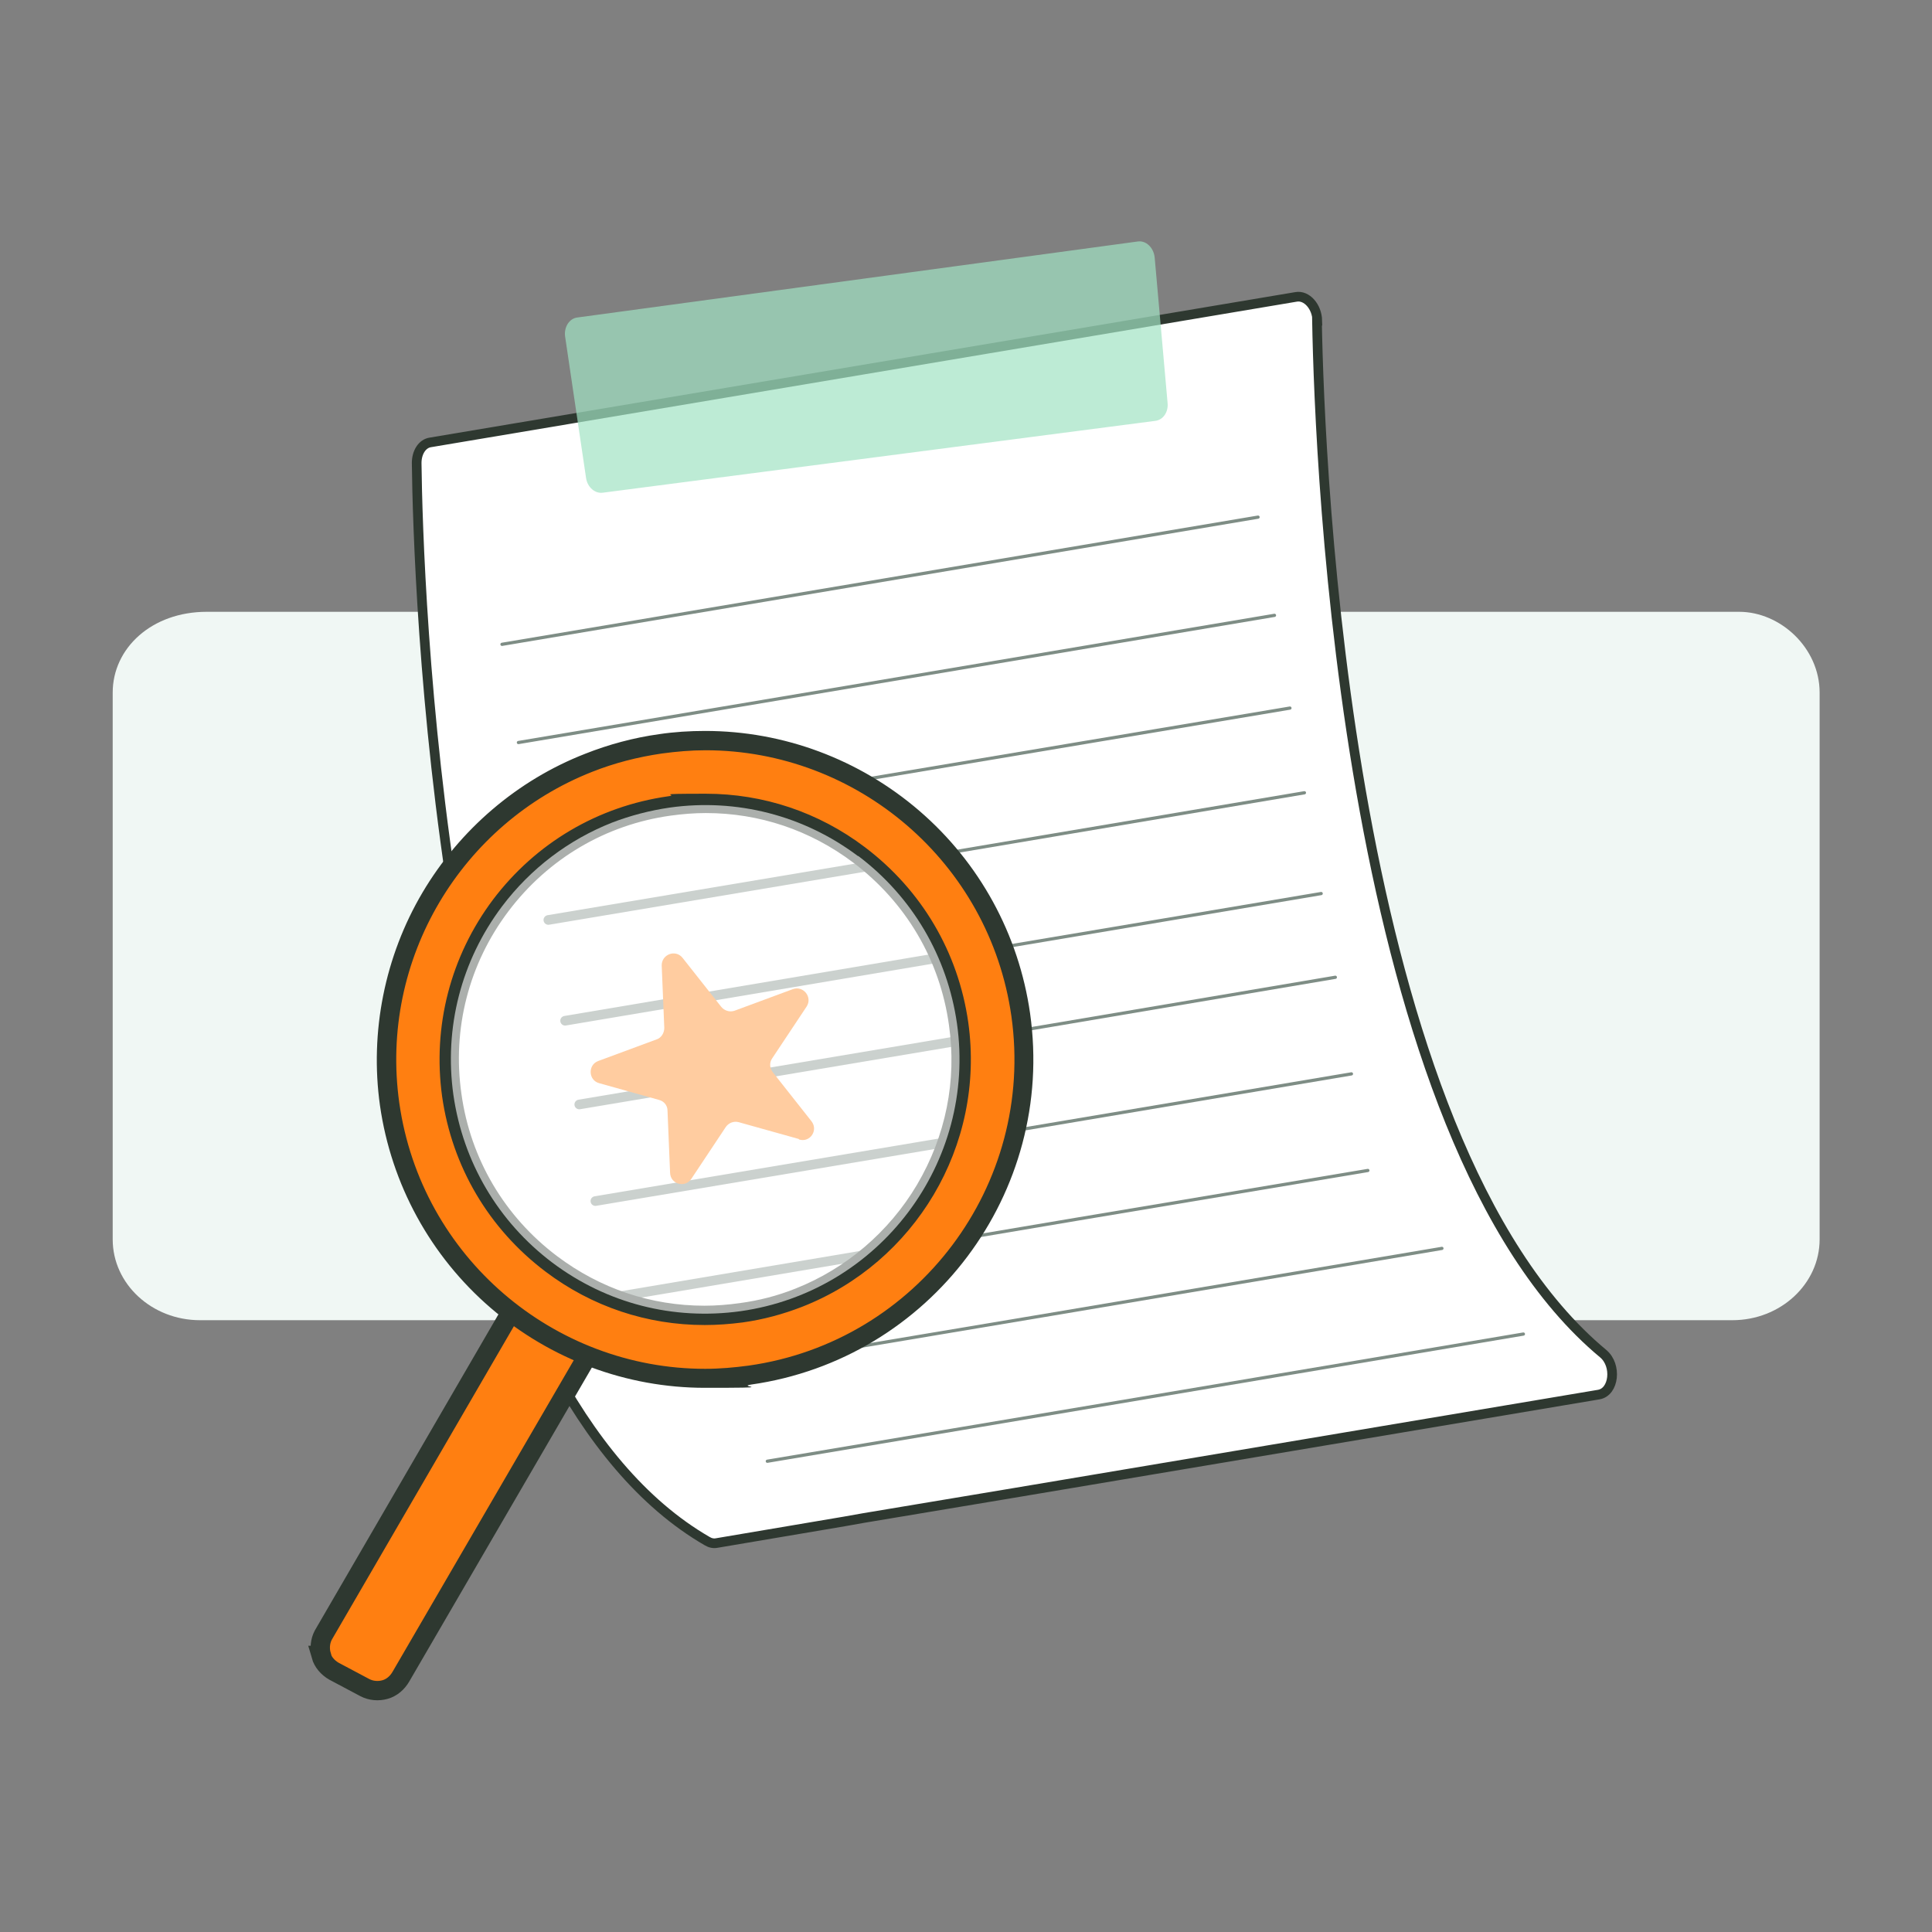 <svg id="kpi-icons" xmlns="http://www.w3.org/2000/svg" viewBox="0 0 600 600"><rect x="0" y="0" width="600" height="600" fill="#808080" stroke="none"/><defs><style>.cls-2,.cls-3{fill:none;stroke:#7e8d85;stroke-linecap:round;stroke-linejoin:round}.cls-5{fill:#ff7f11}.cls-3{stroke-width:3px}</style></defs><g id="freshPerspective"><path id="freshPerspective-frame" style="fill:none" d="M0 0h600v600H0z"/><path id="freshPerspective-bgBlock" d="M537.9 410H62.1C47.2 410 35 398.8 35 384.9V215.1c0-13.8 12.1-25.1 29.2-25.1h475.9c12.8 0 25 11.2 25 25.1v169.8c0 13.8-12.1 25.1-27.1 25.1z" style="fill:#f0f7f4"/><g id="postIt-numbered"><path id="paper" d="M409 99.6c.8 44.8 9 254.4 88.9 320.8 4.3 3.6 3.4 11.9-1.4 12.7l-182 30.6-46.1 7.7-6.2 1.1-39.6 6.7c-1 .2-2 0-3-.6-40.3-23.3-64.7-80.2-79.4-140.9-.7-3-4.8-26-5.5-29.1-2.7-12.1 10.1-6.2 8-18.3s-.6-3.6-.9-5.4c-10.5-64.1-12.2-123-12.4-141.1 0-3.3 1.7-6 4.2-6.4l268.9-45.2c3.3-.6 6.5 3 6.6 7.4z" style="stroke-width:3px;fill:#fff;stroke:#2e3830;stroke-miterlimit:10"/><path class="cls-2" d="m170.3 285.7 114.4-19.2 120.4-20.3M165.8 259.3l234.8-39.4M161 230.6l234.8-39.5M155.9 200.1l234.8-39.5M175.5 317l140.9-23.7 93.9-15.8"/><path class="cls-3" d="m175.5 317 123.4-20.8"/><path class="cls-2" d="m179.9 343 146.7-24.6 88.1-14.9"/><path class="cls-3" d="m179.9 343 124.5-20.9"/><path class="cls-2" d="m184.9 373 146.3-24.6 88.5-14.9"/><path class="cls-3" d="m184.9 373 117.4-19.7"/><path class="cls-2" d="m190 403 144.6-24.4 90.2-15.1"/><path class="cls-3" d="m190 403 93.2-15.7"/><path class="cls-2" d="m213 427.2 111.5-18.7 123.3-20.8M238.3 453.8l60.7-10.2 174.1-29.3"/><path class="cls-3" d="m170.3 285.7 114.4-19.2"/><path class="cls-5" d="m248 353.7-18.6-5.2c-1.5-.4-3.1.2-4 1.5l-10.7 16.1c-1.9 2.9-6.5 1.7-6.6-1.9l-.8-19.3c0-1.6-1.1-2.9-2.6-3.3l-18.6-5.2c-3.4-.9-3.6-5.7-.3-6.9l18.1-6.7c1.5-.5 2.4-2 2.4-3.6l-.8-19.3c-.1-3.5 4.3-5.2 6.5-2.4l12 15.2c1 1.2 2.6 1.7 4.1 1.2l18.1-6.7c3.3-1.2 6.2 2.5 4.3 5.4l-10.7 16.1c-.9 1.3-.8 3 .2 4.3l12 15.2c2.2 2.8-.4 6.7-3.8 5.7z"/><path id="tape" d="m175.5 104.5 6.5 43.9c.4 2.9 2.8 5 5.3 4.6l171.5-22.3c2.4-.3 4.1-2.7 3.8-5.6l-4-45.1c-.3-3.1-2.7-5.4-5.3-5l-174 23.6c-2.5.3-4.2 3-3.8 5.9z" style="fill:#a2e3c4;isolation:isolate;opacity:.7"/></g><g id="magnifyingGlass"><path d="M99.7 514.1c.6 2.1 2.1 3.8 4 4.9l9.6 5.1c1.9 1 4.2 1.2 6.3.6 2.1-.6 3.8-2.1 4.9-4l62.7-107.8c-6.6-3-12.9-6.7-18.8-11.1-1.5-1.1-2.9-2.3-4.4-3.5l-63.6 109.5c-1 1.9-1.2 4.2-.6 6.3z" style="stroke:#2e3830;stroke-miterlimit:10;stroke-width:6px;fill:#ff7f11"/><path class="cls-5" d="M218.9 428c-49 0-91.1-36.6-98-85.1-3.1-22.1 1.4-44.9 12.8-64.2 11.2-19 28.6-33.8 49-41.8 7.2-2.8 14.7-4.8 22.4-5.9 4.6-.7 9.3-1 13.9-1 49 0 91.1 36.6 98 85.1 7.6 54-30.1 104.2-84.2 111.9-4.6.7-9.3 1-13.9 1zm.2-178.5c-3.7 0-7.5.3-11.3.8-21 3-39.6 13.9-52.4 30.9-12.8 17-18.2 37.9-15.2 58.9s13.9 39.6 30.9 52.4c13.9 10.5 30.4 16 47.6 16s7.5-.3 11.3-.8c6.2-.9 12.2-2.5 17.9-4.7 16.3-6.4 30.3-18.3 39.3-33.6 9.3-15.7 12.8-33.5 10.3-51.5-3-21-13.9-39.6-30.9-52.4-13.9-10.5-30.4-16-47.6-16z"/><path d="M219.1 233c47 0 88.2 34.7 95 82.6 7.4 52.4-29.2 101.1-81.6 108.5-4.5.6-9 1-13.5 1-47 0-88.2-34.7-95-82.6-6.3-44.8 19.5-86.9 59.9-102.8 6.8-2.7 14.1-4.6 21.7-5.7 4.5-.6 9-1 13.5-1m-.2 178.5c3.9 0 7.8-.3 11.7-.8 6.5-.9 12.7-2.6 18.6-4.9 34.7-13.6 56.9-49.8 51.5-88.3-3.1-21.8-14.5-41.1-32.1-54.4-14.4-10.9-31.6-16.6-49.4-16.6s-7.8.3-11.7.8c-21.8 3.1-41.1 14.5-54.4 32.1-13.2 17.6-18.8 39.3-15.8 61.1 3.1 21.8 14.5 41.1 32.1 54.4 14.4 10.9 31.6 16.6 49.4 16.6M219 227c-4.8 0-9.6.3-14.3 1-7.9 1.1-15.7 3.2-23 6.1-21 8.2-38.9 23.5-50.5 43.1-11.7 19.8-16.4 43.3-13.2 66.1 3.5 24.5 15.7 46.8 34.4 62.9 18.6 16 42.2 24.8 66.5 24.8s9.6-.3 14.3-1c55.7-7.9 94.6-59.6 86.7-115.3-3.5-24.5-15.7-46.8-34.4-62.9-18.6-16-42.2-24.8-66.5-24.8zm-.2 178.5c-16.6 0-32.4-5.3-45.8-15.4-16.3-12.3-26.9-30.2-29.7-50.4-2.9-20.2 2.3-40.4 14.6-56.7 12.3-16.3 30.2-26.9 50.4-29.7 3.6-.5 7.3-.8 10.9-.8 16.6 0 32.4 5.3 45.8 15.4 16.3 12.3 26.9 30.2 29.7 50.4 2.5 17.3-1 34.5-9.9 49.6-8.7 14.7-22.1 26.1-37.8 32.3-5.5 2.2-11.3 3.7-17.3 4.5-3.6.5-7.3.8-10.9.8z" style="fill:#2e3830"/><path d="M266.5 265.9c-16.9-12.7-37.7-18-58.5-15.1-6.2.9-12.3 2.5-18 4.7-13.4 5.3-25.2 14.2-34.1 26-12.7 16.9-18 37.7-15.1 58.5 3 20.9 13.9 39.4 30.7 52.1 16.9 12.7 37.6 18 58.5 15.1 43.1-6.1 73.3-46.1 67.2-89.3-3-20.9-13.9-39.4-30.7-52.1z" style="opacity:.6;fill:#fff"/></g></g></svg>